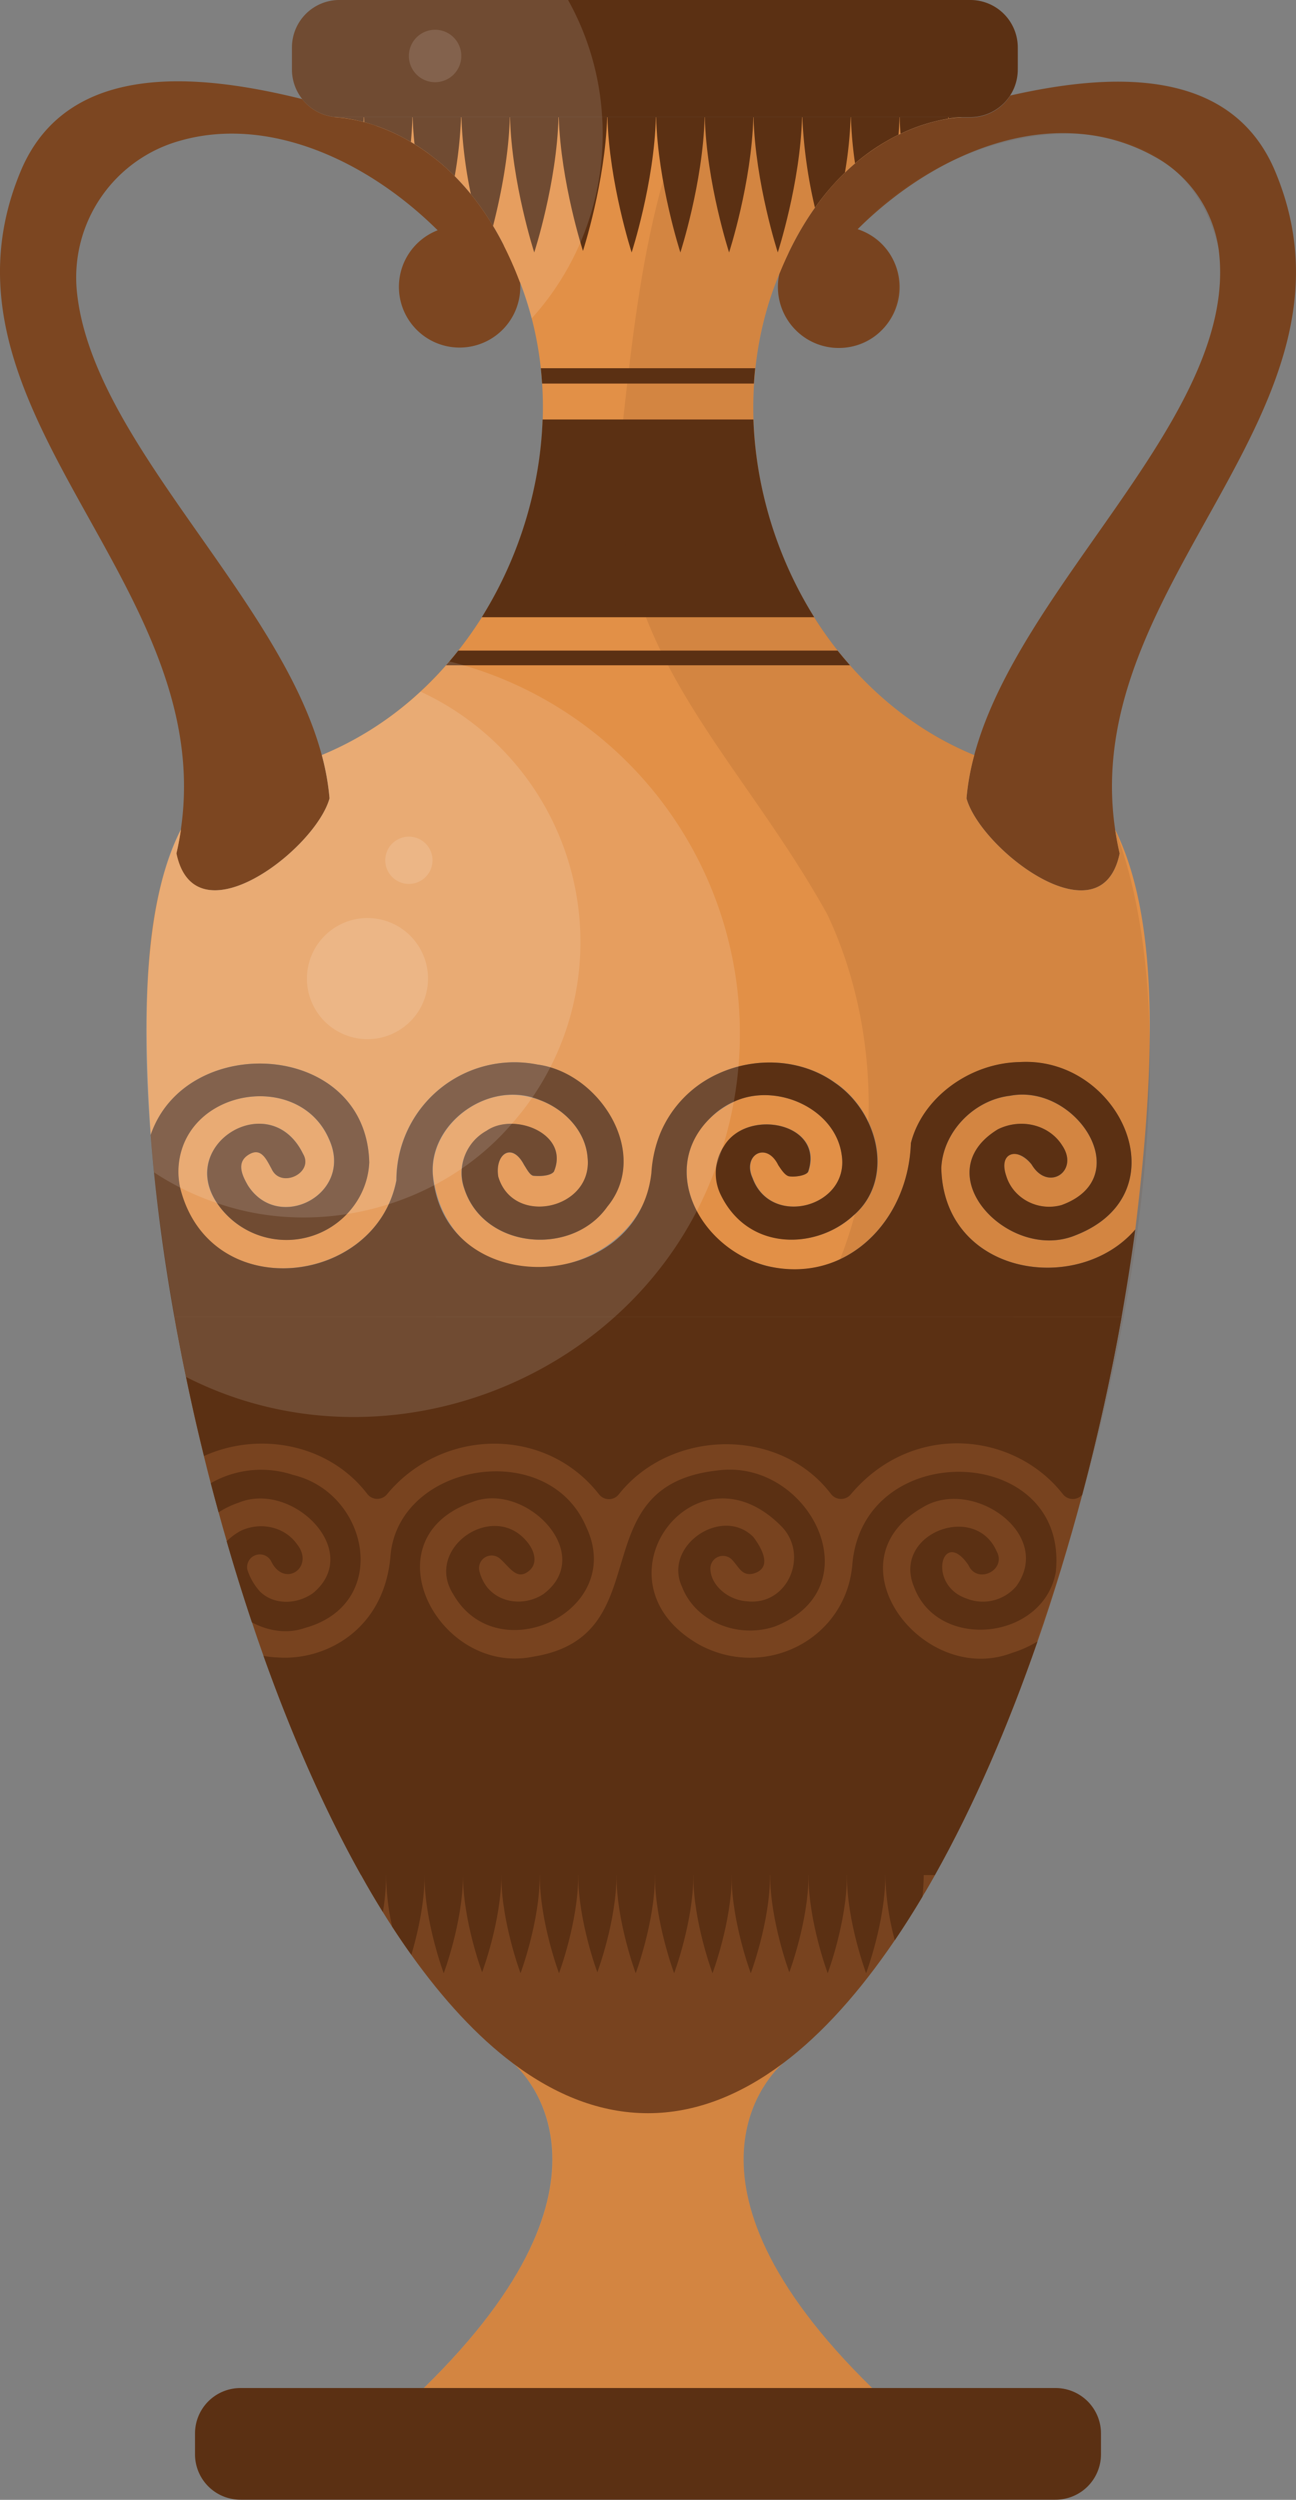 <svg xmlns="http://www.w3.org/2000/svg" viewBox="0 0 452.76 873.04"><rect x="0" y="0" width="452.76" height="873.04" fill="#808080" stroke="none"/><defs><style>.cls-1{fill:#7c4621;}.cls-2{fill:#e29047;}.cls-3,.cls-4{fill:#5b3013;}.cls-4{opacity:0.11;}.cls-5{fill:#fff;opacity:0.13;}</style></defs><g id="Слой_2" data-name="Слой 2"><g id="Слой_1-2" data-name="Слой 1"><path class="cls-1" d="M181.76,100.25A21.2,21.2,0,1,1,152.9,80.42c-25.05-24.8-59.43-40-90-31.27a49.57,49.57,0,0,0-36.05,52.57c5.23,52.72,70.74,106.56,85.56,162a86.63,86.63,0,0,1,2.71,15.1C110.15,296.73,68,329,61.62,298c.65-2.81,1.17-5.61,1.57-8.37,12.75-86.83-90.81-146.09-56-229.76,16.57-39.78,64.29-33.7,98.46-25.25a16.5,16.5,0,0,0,12.94,6.26h-2s36.56,0,59.37,44.69a127.78,127.78,0,0,1,5.76,13.12Q181.76,99.47,181.76,100.25Z"/><path class="cls-1" d="M389.57,289.69c.4,2.75.93,5.54,1.58,8.35-6.42,31-48.55-1.31-53.5-19.24a85.52,85.52,0,0,1,2.72-15.11c16.22-60.61,93.05-119.33,85.35-176.77a43.79,43.79,0,0,0-22.1-32.06c-33.7-19-75.1-3.51-104,25.19a21.26,21.26,0,1,1-27.85,20.19,20.54,20.54,0,0,1,.55-4.8.17.17,0,0,1,0-.07l.06-.13a.84.84,0,0,0,.06-.14c0-.11.09-.22.14-.33s0,0,0,0a4.78,4.78,0,0,1,.26-.62c.32-.78.65-1.53,1-2.28s.57-1.29.86-1.92.55-1.17.82-1.74a.55.55,0,0,1,.08-.15q.39-.84.81-1.65c.44-.89.89-1.76,1.35-2.62.22-.41.44-.82.67-1.22a98.25,98.25,0,0,1,6.25-10q.56-.8,1.14-1.56.41-.57.84-1.11c.29-.39.58-.77.88-1.15a84.13,84.13,0,0,1,6-6.85l1-1,1.27-1.23q1.42-1.35,2.85-2.55c1.35-1.16,2.7-2.22,4-3.22l.05,0,.31-.21.49-.36,1.15-.81c1.7-1.18,3.39-2.24,5-3.19l1.07-.6c1-.57,2.06-1.1,3.06-1.59l.69-.33c.31-.15.62-.3.93-.43s.76-.35,1.13-.5.74-.33,1.11-.47.73-.31,1.09-.44.72-.29,1.07-.41.7-.27,1.05-.39l1.41-.48.71-.22,1.47-.45c.62-.18,1.24-.34,1.83-.5s1-.25,1.54-.37,1.18-.26,1.73-.36,1.07-.2,1.56-.28l.13,0,.82-.12.75-.1,1.29-.15c1.28-.12,2-.12,2-.12H339a16.49,16.49,0,0,0,13.92-7.64c33.56-7.6,77-10.93,92.63,26.64C480.39,143.58,376.78,202.84,389.57,289.69Z"/><path class="cls-2" d="M304.69,834H148.06c74.86-73.15,34.2-110.82,31.34-113.3l-.08-.06s0,0-.07-.06h0l47.14-11.33,47.14,11.33-.08.08-.08.05C270.5,723.2,229.82,760.87,304.69,834Z"/><path class="cls-1" d="M391.84,459.88c-3.64,20.44-8.26,41.38-13.77,62.15-4.59,17.31-9.8,34.49-15.59,51.17-10.23,29.5-22.27,57.41-35.84,81.59-1.2,2.16-2.43,4.27-3.66,6.36-.23.42-.48.83-.73,1.24-3.14,5.28-6.36,10.37-9.66,15.22-12.09,17.83-25.2,32.59-39.15,43.06l-.08.05c-14.76,11-30.48,17.3-47,17.3s-32.22-6.25-47-17.3l-.08-.06s0,0-.07-.06h0c-12.57-9.43-24.45-22.37-35.53-37.89-2.28-3.18-4.52-6.48-6.72-9.87q-1.63-2.51-3.23-5.09c-2.6-4.18-5.16-8.49-7.64-13C113.33,632,101.91,605.93,92.06,578.3c-1.38-3.86-2.73-7.77-4-11.69q-4.69-14-8.83-28.33c-1-3.37-1.93-6.73-2.86-10.12S74.5,521.38,73.62,518q-1.23-4.72-2.39-9.46c-.46-1.87-.92-3.75-1.36-5.62-.22-.92-.44-1.84-.65-2.76-.3-1.23-.58-2.45-.86-3.68-.24-1.07-.49-2.13-.72-3.18-.41-1.83-.81-3.67-1.21-5.5-.5-2.3-1-4.6-1.46-6.89q-1.39-6.66-2.63-13.25c-.49-2.6-1-5.18-1.43-7.76Z"/><path class="cls-2" d="M396.61,429.39c-20.08,23.29-66.91,16-67.77-21.41.53-12.49,11.24-23.76,24-25.26,23.11-4.44,44.56,28.55,18,38.17-8.26,2.31-16.95-2.32-19.34-10.26-1-3.17-1.27-6.8,2.36-7.64,1.85-.44,5.12,1.84,6.56,3.78,5.72,9.61,16.77,2.29,10.63-6.73-4.55-7.2-14.33-9.65-22.44-5.61-25.66,15.54,4,46.6,27.16,37,37.56-14.65,15.36-62.59-19.56-60.48-17.53.35-34,12.56-38,28.32-.8,28.81-25.71,51.7-54,41.7-25.45-9.33-35.28-42.3-7.86-56.18,14.79-6.92,35.48,2.33,37.71,18.51C297,421.45,269.38,429,263,411.39c-3.69-8,4.8-13,9-4.51,1,1.56,2.44,3.74,3.9,3.92,2.19.29,5.95-.32,6.55-1.66,5.81-17-21.59-22.31-29.41-8.91l0,0a17.13,17.13,0,0,0-1.21,16.85c9.6,20,33.41,19.35,46.31,7.47,14.36-12.16,9.32-35.67-6.28-46.38C280,369.69,263.84,369,250.87,375a39.59,39.59,0,0,0-22.18,27.27c.45,47.25-71.2,57.07-77.42,8.21-1.38-17.18,17.67-32.39,35-27,9.5,2.61,18.19,10.58,19,20.77,2,18.1-25.94,24.31-31.19,6.76-1.32-7.7,4.63-12.41,9-4.15.93,1.44,2.08,3.69,3.31,3.81,2.4.23,6.06,0,7.13-1.48,5.59-13.28-14-20.86-23.52-14.25-7,3.77-10.63,12.48-7.88,20.06,6.75,21.22,37.65,24,50,6.42,15.17-18.39-2.48-46.7-24.4-49.63a41.24,41.24,0,0,0-49.28,40.43c-7,36.79-64.89,43.66-75.38,3.31a25.87,25.87,0,0,1,1.41-16.77c8.9-19.83,41.27-22.21,50.44-.89C123.73,417,97.35,430.7,86.62,414c-2-3.44-4.11-7.91,0-10.65,4.54-3,6.38,1.45,8.24,4.81,3.17,7.06,14.93,1.42,11-5.22-11.2-23.21-44.15-3.62-30.11,17.19,0,0,0,0,0,0,12.38,18.05,39.31,17,49.89-2.34h0A27.33,27.33,0,0,0,129,406c-1-42.56-64-45.89-76.33-9.63-3.16-47.06-1.75-82.13,10.56-106.72-.4,2.76-.92,5.56-1.58,8.38,6.41,31,48.54-1.31,53.49-19.24a87.49,87.49,0,0,0-2.7-15.11c61.72-25.36,93-103.58,69.3-165a132.06,132.06,0,0,0-5.76-13.09,0,0,0,0,1,0,0,101.08,101.08,0,0,0-9.07-14.71.05.05,0,0,0,0,0c-11.72-16-30.25-28.72-50.26-29.94H336.18c-11.94.65-23.75,5.81-33.39,12.91-13.86,10.24-23.65,25-30.18,40.95-26.41,62,4.54,142.91,67.76,168.92a85.52,85.52,0,0,0-2.72,15.11c5,17.93,47.08,50.22,53.5,19.24-.65-2.81-1.18-5.6-1.58-8.35C404.4,319.58,404.16,368.13,396.61,429.39Z"/><path class="cls-3" d="M355.56,16.61v7.7A16.61,16.61,0,0,1,339,40.91H118.59A16.59,16.59,0,0,1,102,24.31v-7.7A16.57,16.57,0,0,1,118.59,0H339A16.58,16.58,0,0,1,355.56,16.61Z"/><path class="cls-3" d="M384.63,849.9v7.27A15.86,15.86,0,0,1,368.76,873H84a15.86,15.86,0,0,1-15.87-15.87V849.9A15.87,15.87,0,0,1,84,834H368.76a15.88,15.88,0,0,1,15.85,15.05C384.62,849.34,384.63,849.61,384.63,849.9Z"/><path class="cls-2" d="M181.7,98.7v0a.06.06,0,0,1,0,0c-.39-1-.79-2.05-1.2-3.05-.19-.5-.4-1-.6-1.47s-.4-1-.62-1.45-.35-.82-.54-1.24c-.9-2-1.84-4-2.79-5.86A21.16,21.16,0,0,1,181.7,98.7Z"/><path class="cls-2" d="M275.55,88.16c-1.11,2.3-2.18,4.69-3.2,7.21A21,21,0,0,1,275.55,88.16Z"/><path class="cls-3" d="M161.73,654.8v.27c0,16.18-6.71,34.07-6.71,34.07s-6.71-17.89-6.71-34.07v-.27Z"/><path class="cls-3" d="M175.14,654.8c0,16.16-6.71,34-6.71,34s-6.68-17.82-6.7-34Z"/><path class="cls-3" d="M134.89,654.79v.28a79.57,79.57,0,0,1-1.13,12.67c-2.6-4.18-5.16-8.49-7.64-13Z"/><path class="cls-3" d="M148.31,654.79v.28c0,10.16-2.64,21-4.6,27.63-2.28-3.18-4.52-6.48-6.72-9.87a87.21,87.21,0,0,1-2.1-17.76v-.28Z"/><path class="cls-3" d="M269,654.8v.27c0,16.18-6.71,34.07-6.71,34.07s-6.7-17.89-6.7-34.07v-.27Z"/><path class="cls-3" d="M282.46,654.8c0,16.16-6.71,34-6.71,34s-6.68-17.82-6.71-34Z"/><path class="cls-3" d="M228.8,654.8v.27c0,16.18-6.71,34.07-6.71,34.07s-6.71-17.89-6.71-34.07v-.27Z"/><path class="cls-3" d="M242.21,654.8v.27c0,16.18-6.7,34.07-6.7,34.07s-6.71-17.89-6.71-34.07v-.27Z"/><path class="cls-3" d="M255.63,654.8v.27c0,16.18-6.71,34.07-6.71,34.07s-6.71-17.89-6.71-34.07v-.27Z"/><path class="cls-3" d="M202,654.8v.27c0,16.18-6.71,34.07-6.71,34.07s-6.71-17.89-6.71-34.07c0-.09,0-.18,0-.27Z"/><path class="cls-3" d="M215.38,654.8c0,16.16-6.7,34-6.7,34S202,671,202,654.8Z"/><path class="cls-3" d="M188.55,654.8v.27c0,16.18-6.7,34.07-6.7,34.07s-6.71-17.89-6.71-34.07v-.27Z"/><path class="cls-1" d="M326.64,654.79c-1.2,2.16-2.43,4.27-3.66,6.36-.17-2-.28-4.07-.28-6.08v-.28Z"/><path class="cls-3" d="M309.28,654.8v.27c0,16.18-6.7,34.07-6.7,34.07s-6.71-17.89-6.71-34.07v-.27Z"/><path class="cls-3" d="M322.7,654.79v.28a71.9,71.9,0,0,1-.45,7.32c-3.14,5.28-6.36,10.37-9.66,15.22a97,97,0,0,1-3.31-22.54v-.28Z"/><path class="cls-3" d="M295.87,654.8v.27c0,16.18-6.71,34.07-6.71,34.07s-6.7-17.89-6.7-34.07v-.27Z"/><path class="cls-3" d="M144.07,40.91c-.07,2.88-.26,5.79-.53,8.66l-1.22-.7-2.17-1.17a1.3,1.3,0,0,1-.17-.08c-.68-.35-1.36-.68-2-1-1.81-.85-3.54-1.58-5.21-2.19l-.86-.32L131,43.8l-1.09-.36c-.93-.31-1.83-.56-2.68-.79q0-.87-.06-1.74Z"/><path class="cls-3" d="M161.06,40.91a147.91,147.91,0,0,1-2.21,20.62c-1.84-1.86-3.7-3.55-5.55-5.08-.41-.35-.83-.69-1.24-1s-.77-.61-1.16-.91-.88-.66-1.32-1c-.25-.2-.5-.38-.75-.55s-.37-.27-.56-.39-.58-.4-.87-.6c-.86-.59-1.72-1.15-2.58-1.67-.34-3.13-.56-6.29-.65-9.43Z"/><path class="cls-3" d="M127.06,40.91c0,.56,0,1.13-.06,1.69-.64-.17-1.24-.33-1.83-.45l-.43-.11-.62-.13-.75-.16c-1.72-.34-3.17-.54-4.29-.66l-.31,0c-1.42-.15-2.2-.15-2.2-.15Z"/><path class="cls-3" d="M280.19,40.91c-.59,23-8.47,47.26-8.47,47.26s-7.88-24.29-8.47-47.26Z"/><path class="cls-3" d="M297.18,40.91a145.5,145.5,0,0,1-2,19.35A87.32,87.32,0,0,0,284.7,72.52a169,169,0,0,1-4.41-31.61Z"/><path class="cls-3" d="M229.14,40.91c-.59,23-8.47,47.26-8.47,47.26s-7.87-24.29-8.46-47.26Z"/><path class="cls-3" d="M246.16,40.91c-.59,23-8.47,47.26-8.47,47.26s-7.89-24.29-8.47-47.26Z"/><path class="cls-3" d="M263.17,40.91c-.58,23-8.46,47.26-8.46,47.26s-7.89-24.29-8.48-47.26Z"/><path class="cls-3" d="M195.11,40.91c-.58,23-8.47,47.26-8.47,47.26s-7.88-24.29-8.46-47.26Z"/><path class="cls-3" d="M212.11,40.91c-.69,22.81-8.45,46.73-8.45,46.73s-7.76-23.92-8.45-46.73Z"/><path class="cls-3" d="M178.1,40.91c-.36,14.18-3.51,28.86-5.85,38-.25-.4-.49-.8-.74-1.19s-.38-.62-.58-.92q-1.41-2.26-2.9-4.33c-.38-.55-.77-1.08-1.17-1.6a.05.05,0,0,0,0,0c-.19-.27-.39-.54-.59-.8-.59-.77-1.18-1.52-1.77-2.26a157.17,157.17,0,0,1-3.31-26.88Z"/><path class="cls-3" d="M331.23,40.91c0,.17,0,.34,0,.51a62.7,62.7,0,0,0-16.63,5.3c-.15-1.93-.25-3.88-.3-5.81Z"/><path class="cls-3" d="M336.18,40.91a33.73,33.73,0,0,0-4.83.49,4,4,0,0,1,0-.49Z"/><path class="cls-3" d="M314.21,40.91c0,2.05-.15,4.09-.31,6.14a72.52,72.52,0,0,0-15.19,10,140.82,140.82,0,0,1-1.44-16.16Z"/><path class="cls-3" d="M396.61,429.39c-1.34,10-3,20.38-4.77,30.49H60.91c-3.81-21.38-6.63-42.5-8.28-63.5C65,360.12,128,363.45,129,406a27.48,27.48,0,0,1-3.29,11.81h0a29.21,29.21,0,0,1-49.89,2.34s0,0,0,0C61.83,399.21,94.51,379.76,105.88,403c3.94,6.64-7.82,12.28-11,5.22-1.86-3.36-3.7-7.82-8.24-4.81-4.14,2.74-2,7.21,0,10.65,10.74,16.69,37.11,2.91,28.33-16.2-9.17-21.31-41.54-18.95-50.44.89a25.87,25.87,0,0,0-1.41,16.77c10.72,40.32,68.17,33.62,75.38-3.31a41.23,41.23,0,0,1,49.28-40.43c21.92,2.93,39.57,31.24,24.4,49.63-12.36,17.58-43.26,14.8-50-6.42A16.76,16.76,0,0,1,170,394.89c9.53-6.61,29.11,1,23.52,14.25-1.07,1.51-4.73,1.71-7.13,1.48-1.23-.12-2.38-2.37-3.31-3.81-4.34-8.26-10.29-3.55-9,4.15,5.25,17.55,33.17,11.34,31.19-6.76-.74-9.29-8.13-16.84-16.61-20-17.66-7.39-39,8-37.44,26.23,3.81,44.09,71.62,41.6,76.34-.78a44,44,0,0,1,3.08-13.8A39.54,39.54,0,0,1,250.86,375h0c13-6,29.14-5.29,40.88,3.21,15.58,10.69,20.65,34.23,6.28,46.38-12.9,11.88-36.71,12.55-46.31-7.47a17.13,17.13,0,0,1,1.21-16.85l0,0c8-13.38,35.12-8.17,29.41,8.91-.6,1.34-4.36,1.95-6.55,1.66-1.46-.18-2.87-2.36-3.9-3.92-4.16-8.49-12.65-3.48-9,4.51,6.43,17.56,34.06,10.06,31.16-8.13-2.23-16.18-22.91-25.43-37.71-18.51a26.39,26.39,0,0,0-5.84,3.54C228.42,406.45,244,436,267.94,442.13c27.57,6.51,49.33-15.51,50.28-42.9,3.94-15.76,20.45-28,38-28.32,34.92-2.11,57.12,45.83,19.56,60.48-23.2,9.64-52.82-21.42-27.16-37,8.11-4,17.89-1.59,22.44,5.61,6.14,9-4.91,16.34-10.63,6.73-4.85-6.29-11.72-4.32-8.92,3.86,2.39,7.94,11.08,12.57,19.34,10.26,26.57-9.62,5.12-42.61-18-38.17-12.76,1.5-23.47,12.77-24,25.26C329.7,445.43,376.53,452.68,396.61,429.39Z"/><path class="cls-3" d="M391.84,459.88c-3.64,20.44-8.26,41.38-13.77,62.15a4.39,4.39,0,0,1-6.76-.22c-17.15-21.86-52.67-25.42-74.13.14a4.43,4.43,0,0,1-6.9-.22c-17.89-23.5-55.91-22.81-74.11.17a4.39,4.39,0,0,1-6.89,0c-18.61-23.87-54.82-23.35-74.11,0a4.41,4.41,0,0,1-6.89-.19c-13.5-17.58-37.93-21.86-57-13.21-4-16.09-7.41-32.35-10.32-48.64Z"/><path class="cls-3" d="M106.48,568.56c-6.26,2.19-12.91,1-18.46-1.95q-4.69-14-8.83-28.33a21.25,21.25,0,0,1,4.61-3.49l.47-.25c7.09-3.22,15.35-1.18,19.55,4.84,6.18,7.83-4.27,15.35-9,6.07a4.45,4.45,0,0,0-8.41,2.71,20.77,20.77,0,0,0,4.18,7.4A3.39,3.39,0,0,0,91,556c4.8,4.52,12.52,4.4,18.15.52.16-.11.31-.23.45-.34,17.22-14.71-7.55-39-26.13-31.42a32.59,32.59,0,0,0-7.11,3.4q-1.39-5.08-2.71-10.18a35.41,35.41,0,0,1,28.82-2.85C129,521.5,136.69,560.28,106.48,568.56Z"/><path class="cls-3" d="M368.85,549a4.51,4.51,0,0,1-.09.55c-4.86,23.5-41.23,26.89-49.45,4.64-7.71-18.49,21.27-29.71,28.87-12.42,3.61,6.52-6.74,11.72-9.83,4.87-9.12-13.48-14.73,6.79-.72,11.62a15.36,15.36,0,0,0,17.23-4.08,3.32,3.32,0,0,0,.37-.47c12.75-18.24-15.79-37.92-33-27.2-33.14,19,.14,62.66,31.29,50.76a40.1,40.1,0,0,0,8.92-4c-10.23,29.5-22.27,57.41-35.84,81.59H126.12C113.33,632,101.91,605.93,92.06,578.3a31.84,31.84,0,0,0,5.13.56c16,1.11,36.7-9.14,39.18-34.89,2.14-33,55-42.23,68.41-10.74,14.09,29.55-31,50.66-46.47,23.49-10-15.83,13.27-32.12,25.18-19,3.68,3.92,4.29,8.42,1.44,10.79-4.3,3.71-6.79-1.12-10.25-4.15a4.4,4.4,0,0,0-7.23,4.2,15.07,15.07,0,0,0,2.78,5.83c4.65,5.62,13.08,6.47,19.42,2.45.15-.1.29-.19.43-.3,18.15-14-6.51-39.2-25-32-37.07,12.86-11.81,61,21.4,54,44.68-7.3,15.81-59.72,64.22-65,32-4.26,54.77,40.93,20,54.5-13.14,4.41-27.83-1.86-32.43-13.86C231.61,540,251.83,526,262.91,536.51a4.45,4.45,0,0,1,.54.61c2.63,3.64,6.55,10.39-.14,12.42-4.17,1.05-5.12-2.29-7.64-4.88a4.4,4.4,0,0,0-7.5,3.05c0,5.87,6.16,11.12,12.81,11.53,14.11,1.59,21.53-15.71,12.43-25.74-30.38-31.69-68,18.66-29.28,40.8,23,12.61,51.3-1.68,53.62-27.75C301.35,501.58,373.5,504,368.85,549Z"/><path class="cls-3" d="M263.83,128.59c-.2,1.78-.34,3.57-.45,5.37h-74q-.16-2.7-.45-5.37Z"/><path class="cls-3" d="M284.45,215.56H168.31a141.27,141.27,0,0,0,19.87-54,137,137,0,0,0,1.38-15.06H263.2a137.21,137.21,0,0,0,1.38,15.07A141,141,0,0,0,284.45,215.56Z"/><path class="cls-3" d="M296.93,232.34H155.83L157,231l.39-.48c.4-.46.79-.93,1.18-1.4.51-.63,1-1.26,1.53-1.91h132.5Q294.71,229.81,296.93,232.34Z"/><path class="cls-4" d="M389.57,289.69c-12.79-86.85,90.82-146.11,56-229.78-15.65-37.57-59.07-34.24-92.63-26.64,3.25-4.24,2.61-11.55,2.63-16.66A16.58,16.58,0,0,0,339,0H262.7c-33.06,40.94-39.33,95.73-45,146.51-10,76.79,38.09,112.87,71.32,172.84,25.14,53.07,18.93,129.51-30.05,166.84-38.65,20.94-89.72,11.58-130.64,1.78-22.41-5.32-42.56-19.58-65.94-20.33,13.36,68.74,35.39,141.08,71.42,200.1,12,19.66,28.86,40.64,45.48,52.85,3.11,2.74,43.71,40.07-31.18,113.43H102.65c17.07,19.09,40.36,31.45,64.62,39h185a209.49,209.49,0,0,0,32.3-24A15.88,15.88,0,0,0,368.76,834H304.69c-74.87-73.22-34.24-110.8-31.25-113.35,20.18-14.77,39.83-41.66,53.2-65.88C376.72,562.13,424.93,382.86,389.57,289.69Zm-92.64-57.35c-32-36.66-43.62-91.69-24.59-136.9-3.17,13,7.06,26.23,20.65,26.08,23.78.27,29-34.45,6.65-41.47C334.26,41.35,412,27.7,425.72,86.93c7.7,57.43-69.13,116.15-85.35,176.76A117.22,117.22,0,0,1,296.93,232.34Z"/><path class="cls-5" d="M258.48,360.91a134.1,134.1,0,0,1-6.18,40.32h0q-1,3.08-2.07,6.07v0C223.78,481.23,134.83,516.53,65,480.89,53.42,424.7,41.34,333.05,63.19,289.66c-.4,2.76-.92,5.56-1.58,8.38,6.41,31,48.54-1.31,53.49-19.24a87.49,87.49,0,0,0-2.7-15.11A117.44,117.44,0,0,0,157,231,134,134,0,0,1,258.48,360.91Z"/><path class="cls-5" d="M202.77,328.93a95.67,95.67,0,0,1-23.93,63.5h0c-24.81,28.94-67.16,40.2-103,27.74h0a94.61,94.61,0,0,1-22-10.71c-4.61-45.28-4.14-95,9.39-119.79-.4,2.76-.92,5.56-1.58,8.38,6.41,31,48.54-1.31,53.49-19.24a87.49,87.49,0,0,0-2.7-15.11,115.26,115.26,0,0,0,34.47-22.16A96.26,96.26,0,0,1,202.77,328.93Z"/><path class="cls-5" d="M210.55,46.72a95.91,95.91,0,0,1-24.81,64.49c-.42-1.57-.87-3.14-1.35-4.69q-1.27-4.06-2.69-7.8a.06.06,0,0,1,0,0c-.39-1-.79-2.05-1.2-3.05-.19-.49-.4-1-.6-1.47s-.41-1-.62-1.45-.35-.82-.54-1.24c-.9-2-1.84-4-2.79-5.86a0,0,0,0,1,0,0q-1.05-2.1-2.17-4.06c-.36-.65-.73-1.3-1.11-1.93l-.4-.68c-.25-.4-.49-.8-.74-1.19s-.38-.62-.58-.92q-1.41-2.26-2.9-4.33c-.38-.54-.77-1.08-1.17-1.6a.05.05,0,0,0,0,0c-.19-.27-.39-.53-.59-.8-.59-.77-1.18-1.52-1.77-2.26-.41-.5-.83-1-1.24-1.47l0,0c-.4-.48-.82-1-1.22-1.41s-.81-.92-1.23-1.36-.81-.88-1.24-1.3c-.22-.24-.45-.47-.67-.7-1.84-1.86-3.7-3.55-5.55-5.08-.41-.35-.83-.69-1.24-1s-.77-.61-1.16-.91-.88-.66-1.32-1c-.25-.19-.5-.38-.75-.55s-.37-.27-.56-.39-.58-.4-.87-.6c-.86-.59-1.72-1.15-2.58-1.67-.43-.27-.85-.52-1.28-.77l-1.22-.7-2.17-1.17a1.3,1.3,0,0,1-.17-.08c-.68-.35-1.36-.68-2-1-1.81-.85-3.54-1.58-5.21-2.19l-.86-.32L131,43.8l-1.09-.36c-.93-.31-1.83-.56-2.68-.79l-.19,0c-.64-.17-1.24-.33-1.83-.45l-.26-.06-.17-.05-.62-.13-.75-.16c-1.72-.34-3.17-.54-4.29-.66l-.31,0c-1.42-.15-2.2-.15-2.2-.15h2A16.59,16.59,0,0,1,102,24.31v-7.7A16.57,16.57,0,0,1,118.59,0h79.87a95.26,95.26,0,0,1,11.9,40.91C210.49,42.83,210.55,44.77,210.55,46.72Z"/><circle class="cls-5" cx="128.39" cy="341.75" r="21.15" transform="translate(-159.54 117.31) rotate(-31.47)"/><circle class="cls-5" cx="142.85" cy="300.47" r="8.26" transform="translate(-182.34 370.74) rotate(-76.77)"/><path class="cls-5" d="M161.16,19.54A9.16,9.16,0,1,1,152,10.39,9.15,9.15,0,0,1,161.16,19.54Z"/></g></g></svg>